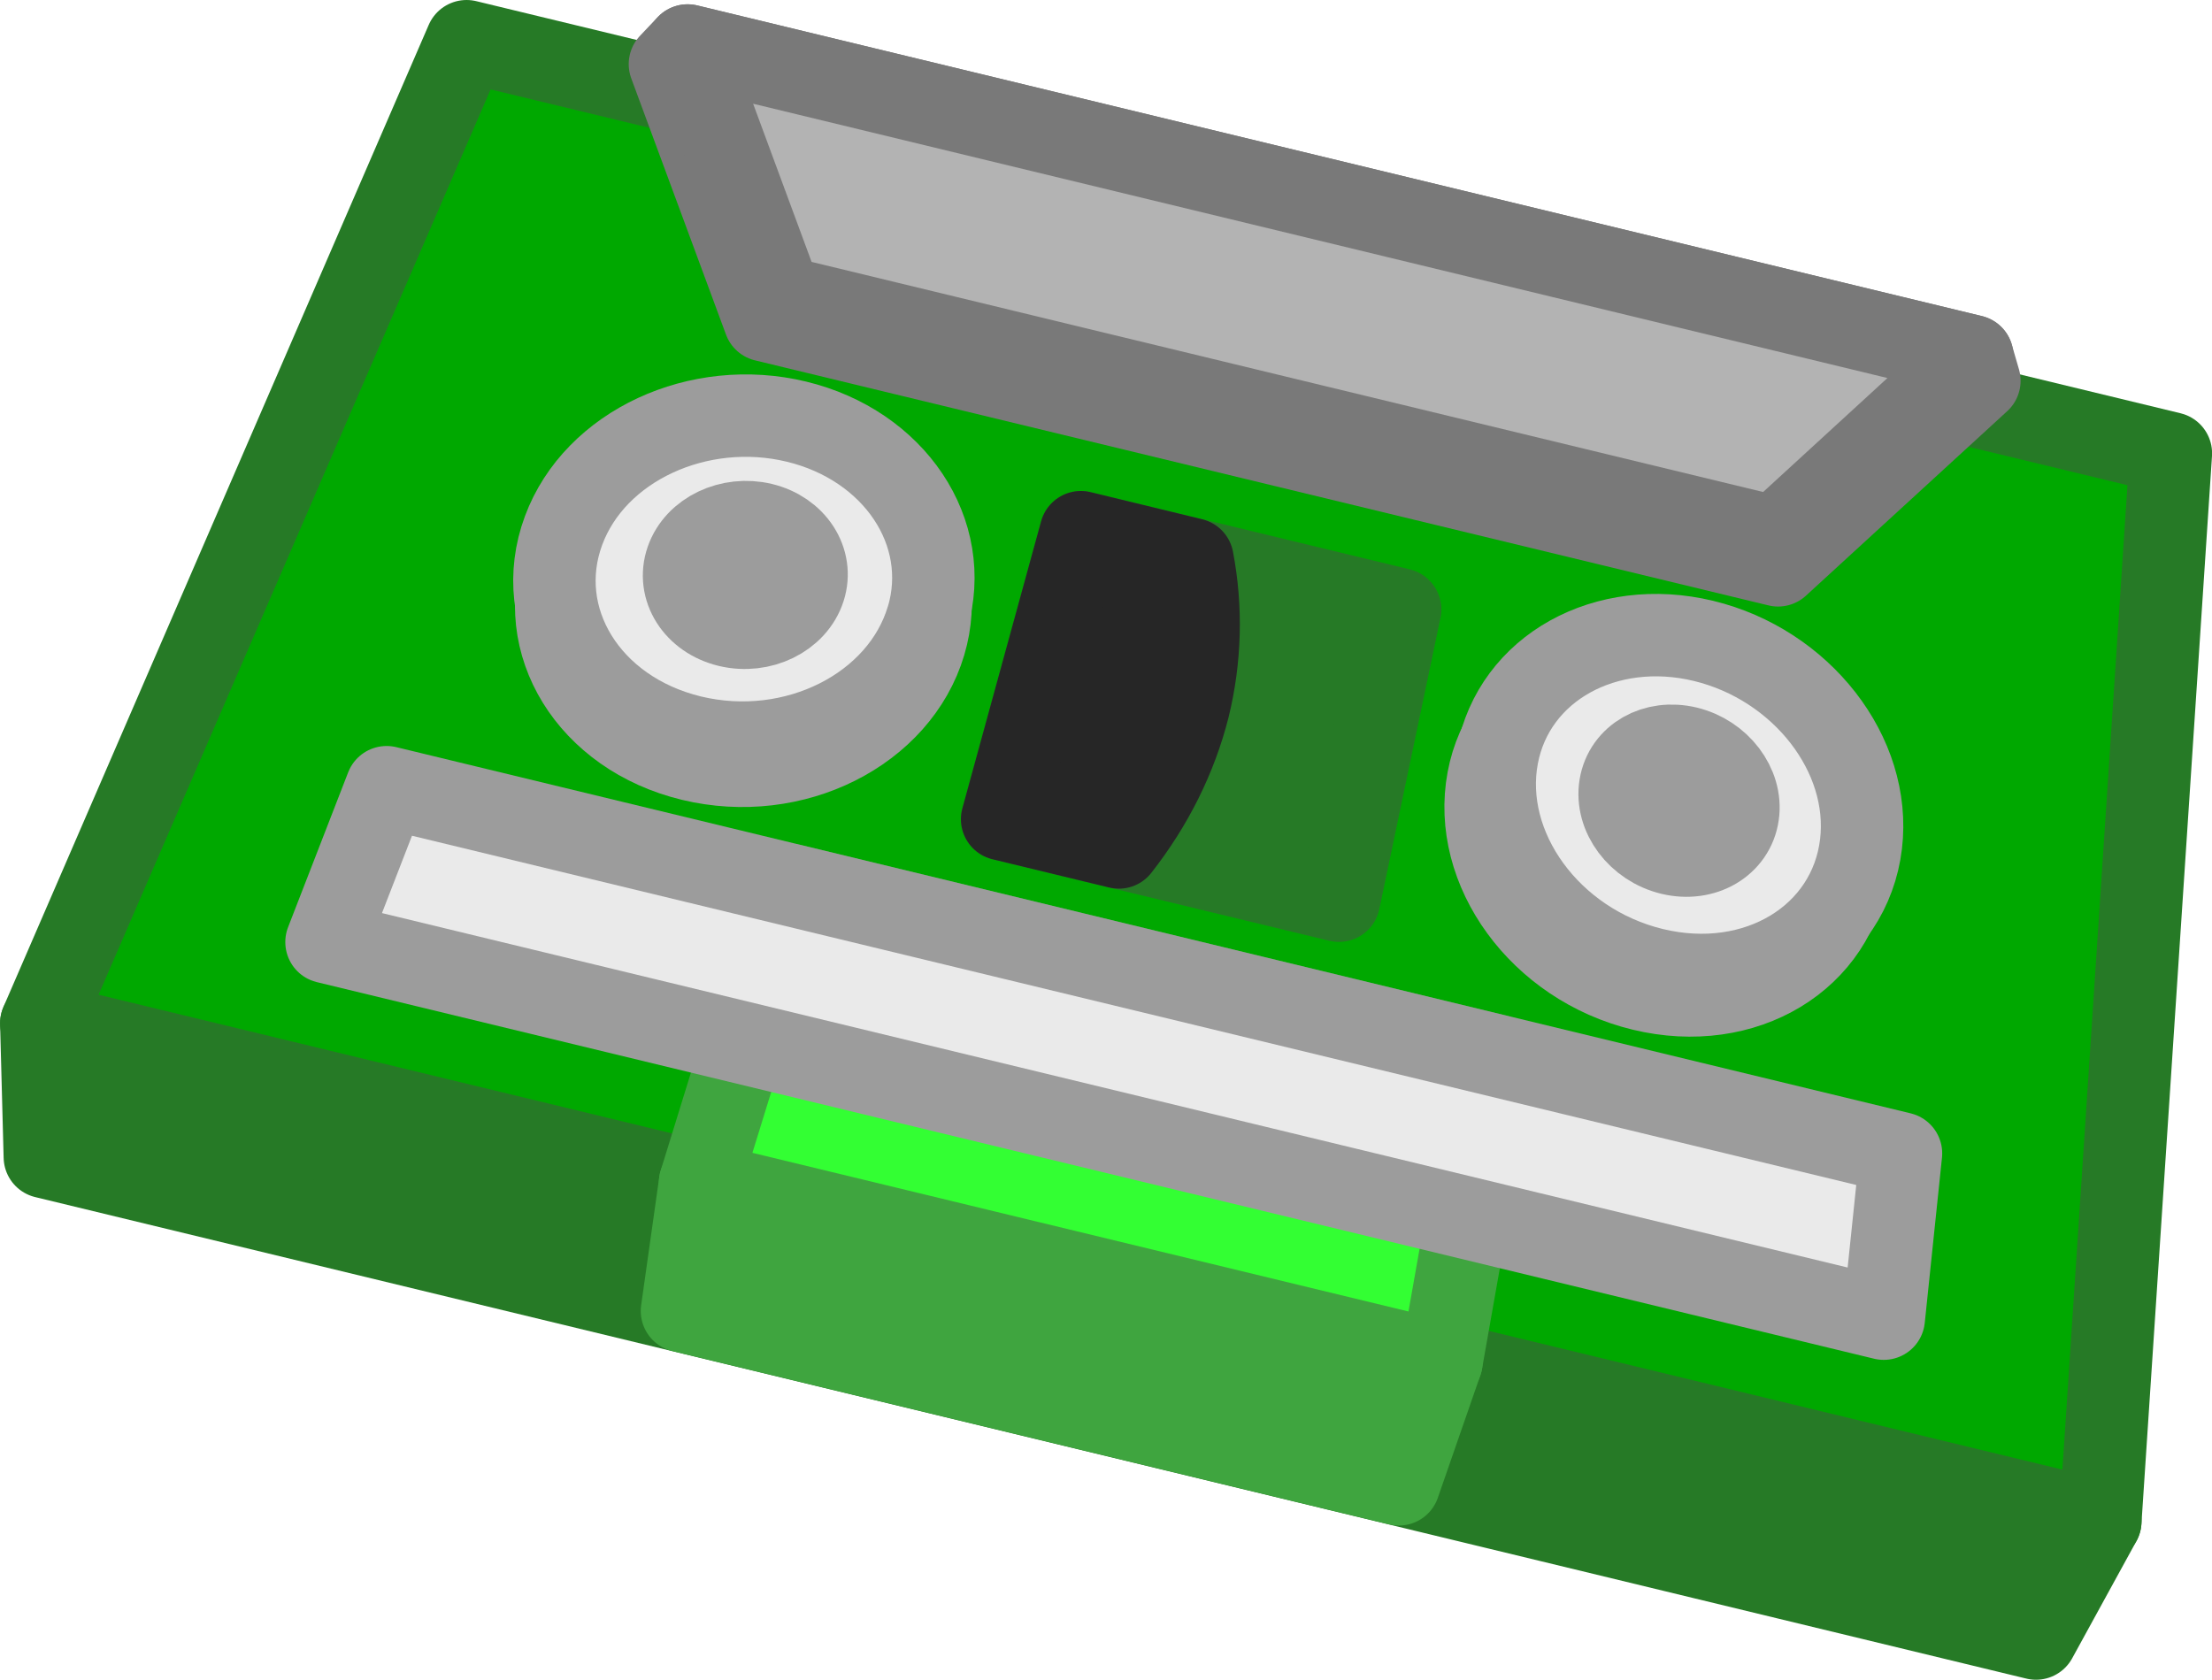 <?xml version="1.0" encoding="UTF-8" standalone="no"?>
<!-- Created with Inkscape (http://www.inkscape.org/) -->

<svg
   width="26.834mm"
   height="20.379mm"
   viewBox="0 0 26.834 20.379"
   version="1.1"
   id="svg1"
   inkscape:version="1.4.2 (f4327f4, 2025-05-13)"
   sodipodi:docname="Items.svg"
   xml:space="preserve"
   inkscape:export-filename="StarTrails\Media\Indium.svg"
   inkscape:export-xdpi="96"
   inkscape:export-ydpi="96"
   xmlns:inkscape="http://www.inkscape.org/namespaces/inkscape"
   xmlns:sodipodi="http://sodipodi.sourceforge.net/DTD/sodipodi-0.dtd"
   xmlns="http://www.w3.org/2000/svg"
   xmlns:svg="http://www.w3.org/2000/svg"><sodipodi:namedview
     id="namedview1"
     pagecolor="#ffffff"
     bordercolor="#ffffff"
     borderopacity="1"
     inkscape:showpageshadow="false"
     inkscape:pageopacity="0"
     inkscape:pagecheckerboard="1"
     inkscape:deskcolor="#ededed"
     inkscape:document-units="mm"
     inkscape:export-bgcolor="#ffffff00"
     showguides="false"
     inkscape:zoom="1.3885733"
     inkscape:cx="582.6124"
     inkscape:cy="373.40486"
     inkscape:window-width="1920"
     inkscape:window-height="1009"
     inkscape:window-x="-8"
     inkscape:window-y="-8"
     inkscape:window-maximized="1"
     inkscape:current-layer="layer1"
     labelstyle="default"><inkscape:page
       x="-1.7410756e-15"
       y="0"
       width="26.834"
       height="20.379"
       id="page2"
       margin="0"
       bleed="0" /></sodipodi:namedview><defs
     id="defs1" /><g
     inkscape:label="Layer 1"
     inkscape:groupmode="layer"
     id="layer1"
     transform="translate(341.862,-685.345)"><g
       id="g513"
       transform="translate(-320.801,728.186)"><path
         id="path476"
         style="fill:#267a26;fill-opacity:1;stroke:#267a26;stroke-width:1;stroke-linecap:round;stroke-linejoin:round;stroke-miterlimit:999;stroke-dasharray:none;stroke-opacity:1;paint-order:fill markers stroke"
         d="m -15.532,-40.311 -4.353,10.049 -0.675,-0.163 0.043,1.622 24.155,5.842 0.78,-1.423 -0.675,-0.163 0.72,-10.928 z" /><path
         id="path477"
         d="m -15.401,-42.341 20.675,5 -0.856,12.956 -24.978,-6.041 z"
         style="fill:#00a800;fill-opacity:1;stroke:#267a26;stroke-width:1;stroke-linecap:round;stroke-linejoin:round;stroke-miterlimit:999;stroke-dasharray:none;stroke-opacity:1;paint-order:fill markers stroke" /><path
         id="path489"
         style="fill:#3fa53f;fill-opacity:1;stroke:#3fa53f;stroke-width:1;stroke-linecap:round;stroke-linejoin:round;stroke-miterlimit:999;stroke-dasharray:none;stroke-opacity:1;paint-order:fill markers stroke"
         d="m -11.712,-30.419 -0.613,1.985 -0.243,-0.059 -0.22,1.558 8.697,2.103 0.516,-1.487 -0.243,-0.059 0.362,-2.046 z" /><path
         id="path490"
         d="m -7.949,-36.384 3.873,0.937 -0.742,3.534 -4.086,-0.988 z"
         style="fill:#267a26;fill-opacity:1;stroke:#267a26;stroke-width:1;stroke-linecap:round;stroke-linejoin:round;stroke-miterlimit:999;stroke-dasharray:none;stroke-opacity:1;paint-order:fill markers stroke" /><path
         id="path491"
         style="fill:#33ff33;fill-opacity:1;stroke:#3fa53f;stroke-width:1;stroke-linecap:round;stroke-linejoin:round;stroke-miterlimit:999;stroke-dasharray:none;stroke-opacity:1;paint-order:fill markers stroke"
         d="m -11.454,-32.101 -1.114,3.608 8.993,2.175 0.658,-3.718 z" /><path
         id="path492"
         d="m -9.843,-35.035 c -0.317,1.066 -1.588,1.712 -2.829,1.412 -1.241,-0.3 -1.922,-1.419 -1.532,-2.467 0.377,-1.015 1.622,-1.584 2.792,-1.301 1.17,0.283 1.876,1.325 1.569,2.356 z"
         style="fill:#eaeaea;fill-opacity:1;stroke:#9c9c9c;stroke-width:1;stroke-linecap:round;stroke-linejoin:round;stroke-miterlimit:999;stroke-dasharray:none;stroke-opacity:1;paint-order:fill markers stroke" /><path
         id="path493"
         d="m 1.353,-32.328 c -0.133,1.11 -1.249,1.794 -2.49,1.494 -1.241,-0.3 -2.076,-1.456 -1.871,-2.549 0.198,-1.058 1.302,-1.662 2.472,-1.379 1.17,0.283 2.017,1.359 1.889,2.433 z"
         style="fill:#eaeaea;fill-opacity:1;stroke:#9c9c9c;stroke-width:1;stroke-linecap:round;stroke-linejoin:round;stroke-miterlimit:999;stroke-dasharray:none;stroke-opacity:1;paint-order:fill markers stroke" /><path
         id="path495"
         style="fill:#b3b3b3;fill-opacity:1;stroke:#797979;stroke-width:1;stroke-linecap:round;stroke-linejoin:round;stroke-miterlimit:999;stroke-dasharray:none;stroke-opacity:1;paint-order:fill markers stroke"
         d="m -12.72,-42.289 -0.214,0.226 1.149,3.108 12.294,2.973 2.442,-2.239 -0.087,-0.299 z"
         sodipodi:nodetypes="ccccccc" /><path
         id="path499"
         style="fill:#262626;fill-opacity:1;stroke:#262626;stroke-width:1;stroke-linecap:round;stroke-linejoin:round;stroke-miterlimit:999;stroke-dasharray:none;stroke-opacity:1;paint-order:fill markers stroke"
         d="m -7.949,-36.384 -0.955,3.482 1.416,0.343 c 0.407,-0.519 0.693,-1.096 0.846,-1.701 0.145,-0.594 0.16,-1.203 0.047,-1.795 z" /><path
         id="path500"
         d="m -9.812,-35.338 c -0.322,1.08 -1.608,1.736 -2.863,1.433 -1.255,-0.304 -1.944,-1.437 -1.549,-2.5 0.382,-1.029 1.642,-1.607 2.826,-1.32 1.184,0.286 1.898,1.342 1.587,2.388 z"
         style="fill:#eaeaea;fill-opacity:1;stroke:#9c9c9c;stroke-width:1;stroke-linecap:round;stroke-linejoin:round;stroke-miterlimit:999;stroke-dasharray:none;stroke-opacity:1;paint-order:fill markers stroke" /><path
         id="path501"
         d="m -11.304,-35.699 c -0.111,0.344 -0.524,0.547 -0.922,0.451 -0.398,-0.096 -0.624,-0.454 -0.505,-0.796 0.117,-0.338 0.528,-0.533 0.918,-0.439 0.39,0.094 0.619,0.444 0.509,0.784 z"
         style="fill:#9c9c9c;fill-opacity:1;stroke:#9c9c9c;stroke-width:1;stroke-linecap:round;stroke-linejoin:round;stroke-miterlimit:999;stroke-dasharray:none;stroke-opacity:1;paint-order:fill markers stroke" /><path
         id="path504"
         d="m 1.515,-32.599 c -0.135,1.125 -1.265,1.819 -2.52,1.516 -1.255,-0.304 -2.1,-1.475 -1.892,-2.583 0.201,-1.072 1.319,-1.685 2.502,-1.399 1.184,0.286 2.041,1.376 1.91,2.466 z"
         style="fill:#eaeaea;fill-opacity:1;stroke:#9c9c9c;stroke-width:1;stroke-linecap:round;stroke-linejoin:round;stroke-miterlimit:999;stroke-dasharray:none;stroke-opacity:1;paint-order:fill markers stroke" /><path
         id="path505"
         d="m 0.022,-32.96 c -0.051,0.358 -0.415,0.573 -0.813,0.477 -0.398,-0.096 -0.673,-0.466 -0.614,-0.822 0.058,-0.353 0.421,-0.559 0.811,-0.465 0.39,0.094 0.667,0.456 0.616,0.81 z"
         style="fill:#9c9c9c;fill-opacity:1;stroke:#9c9c9c;stroke-width:1;stroke-linecap:round;stroke-linejoin:round;stroke-miterlimit:999;stroke-dasharray:none;stroke-opacity:1;paint-order:fill markers stroke" /><path
         id="path511"
         d="m -16.371,-33.29 18.371,4.443 -0.209,2.005 -18.891,-4.569 z"
         style="fill:#eaeaea;fill-opacity:1;stroke:#9c9c9c;stroke-width:1;stroke-linecap:round;stroke-linejoin:round;stroke-miterlimit:999;stroke-dasharray:none;stroke-opacity:1;paint-order:fill markers stroke" /><path
         id="path512"
         style="fill:#b3b3b3;fill-opacity:1;stroke:#797979;stroke-width:1;stroke-linecap:round;stroke-linejoin:round;stroke-miterlimit:999;stroke-dasharray:none;stroke-opacity:1;paint-order:fill markers stroke"
         d="m -12.719,-42.289 1.127,3.049 12.061,2.917 2.396,-2.197 z"
         sodipodi:nodetypes="ccccc" /></g></g></svg>
